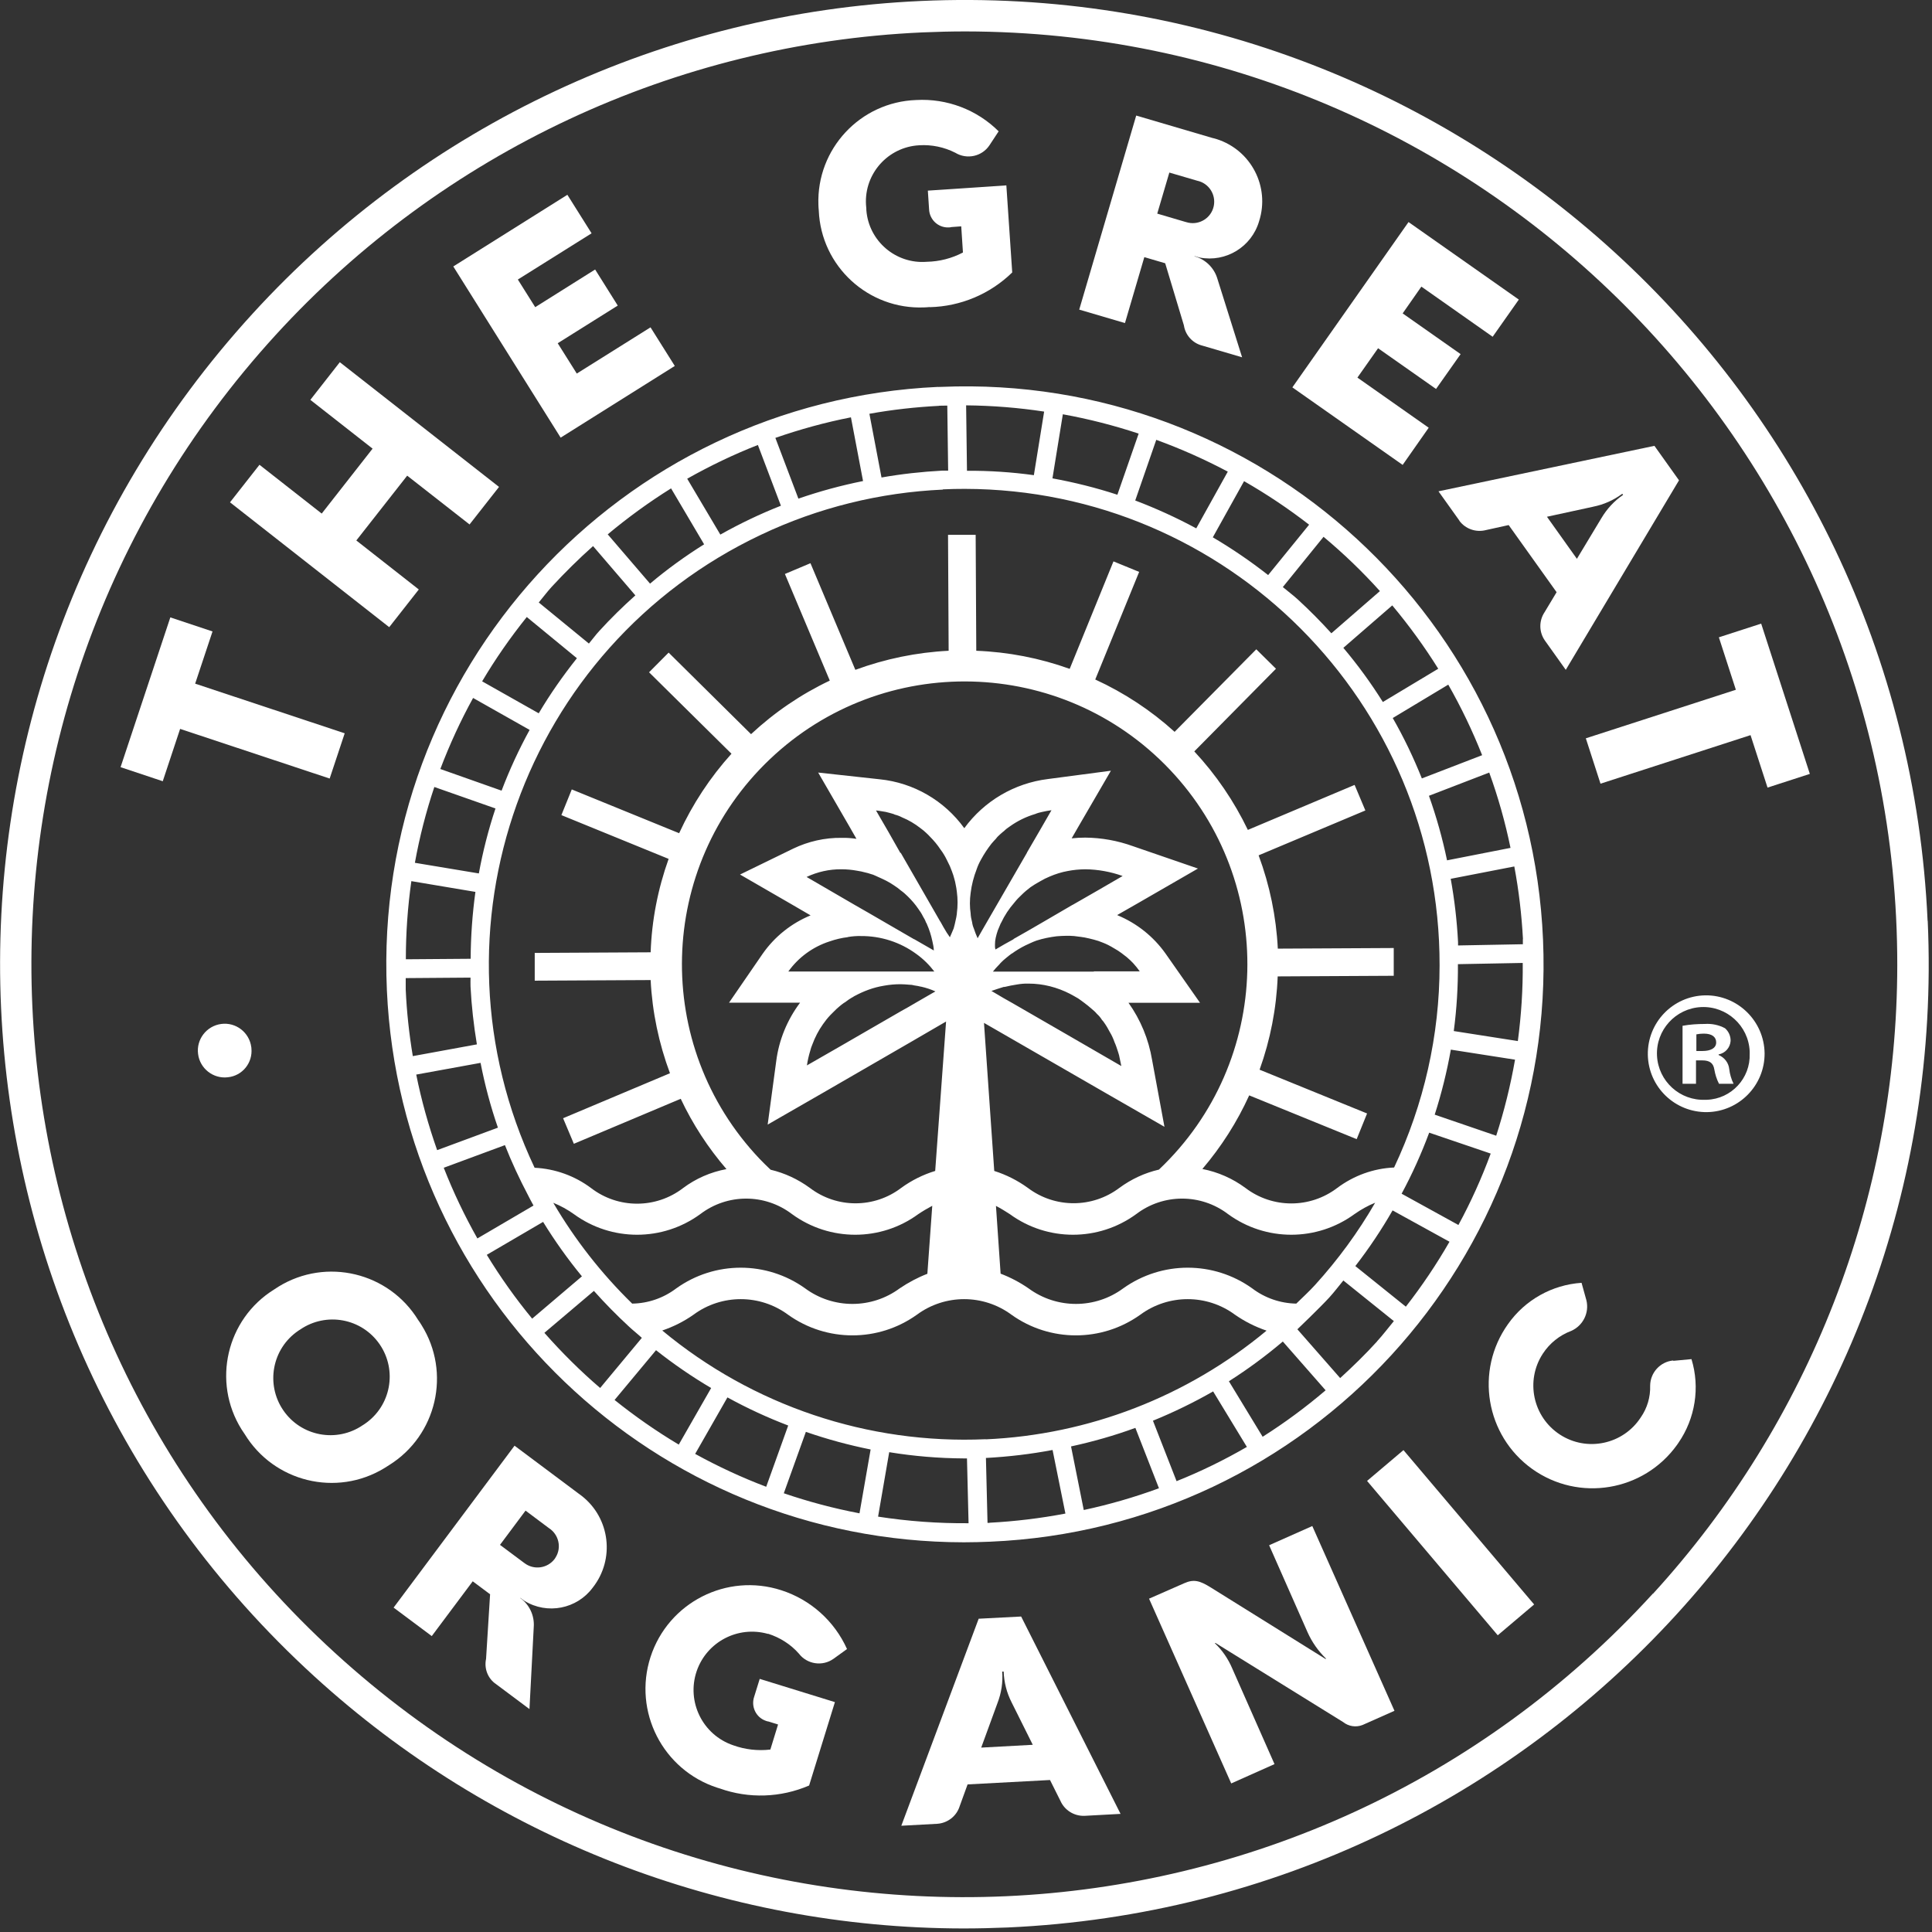 <svg viewBox="0 0 158 158" xmlns:xlink="http://www.w3.org/1999/xlink" xmlns="http://www.w3.org/2000/svg" data-name="Layer 2" id="Layer_2">
  <rect x="0" y="0" width="158" height="158" fill="#333333" stroke="none"/>
  <defs>
    <style>
      .cls-1 {
        clip-path: url(#clippath);
      }

      .cls-2 {
        fill: none;
      }

      .cls-2, .cls-3 {
        stroke-width: 0px;
      }

      .cls-3 {
        fill: #fff;
      }
    </style>
    <clipPath id="clippath">
      <rect height="158" width="158" y="0" class="cls-2"></rect>
    </clipPath>
  </defs>
  <g data-name="Layer 1" id="Layer_1-2">
    <g data-name="Group 279" id="Group_279">
      <g class="cls-1">
        <g data-name="Group 209" id="Group_209">
          <path d="M76.73,31.64c-26.08,1.18-46.26,23.27-45.09,49.35,1.14,25.24,21.92,45.12,47.19,45.14.71,0,1.43-.02,2.15-.05,26.08-1.11,46.32-23.15,45.21-49.23-1.11-26.08-23.15-46.32-49.23-45.21-.08,0-.15,0-.23.01M112.85,48.34l-3.97,3.45c-.87-.96-1.78-1.88-2.75-2.77-.39-.36-.82-.67-1.22-1.01l3.33-4.11c1.64,1.37,3.18,2.85,4.61,4.44M124.54,76.8c0,.14,0,.28,0,.42l-5.3.1v-.28c-.09-1.73-.29-3.46-.6-5.17l5.2-1.01c.37,1.96.6,3.95.71,5.95M106.02,106.61c-1.31-.02-2.58-.46-3.62-1.25-3.15-2.25-7.38-2.25-10.54,0-2.3,1.7-5.44,1.7-7.75,0-.71-.49-1.47-.89-2.28-1.2l-.38-5.54c.39.2.76.43,1.13.67,3.08,2.25,7.26,2.25,10.34,0,2.22-1.69,5.29-1.69,7.51,0,3.08,2.25,7.26,2.25,10.34,0,.53-.37,1.09-.69,1.69-.93-1.39,2.41-3.04,4.66-4.91,6.72-.49.54-1.02,1.02-1.54,1.53M92.85,116.77l1.93,4.94c-2.01.74-4.06,1.33-6.15,1.78l-1.04-5.2c1.79-.39,3.55-.89,5.27-1.52M94.28,116.19c1.69-.69,3.34-1.49,4.93-2.4l2.76,4.54c-1.85,1.07-3.77,2.01-5.75,2.8l-1.93-4.94ZM100.5,112.96c1.54-.98,3.02-2.07,4.41-3.25l3.5,3.99c-1.63,1.39-3.35,2.66-5.15,3.8l-2.76-4.54ZM80.61,117.7c-9.62.43-19.05-2.74-26.45-8.89.91-.31,1.77-.74,2.55-1.29,2.3-1.7,5.44-1.7,7.74,0,3.15,2.25,7.38,2.25,10.53,0,2.3-1.7,5.44-1.7,7.74,0,3.15,2.25,7.38,2.25,10.53,0,2.31-1.7,5.45-1.7,7.75,0,.79.55,1.66.99,2.58,1.3-6.48,5.39-14.55,8.52-22.97,8.89M45.26,98.37c.59.24,1.15.55,1.67.92,3.08,2.25,7.26,2.25,10.34,0,2.22-1.69,5.28-1.69,7.5,0,3.08,2.25,7.26,2.25,10.33,0,.37-.25.75-.47,1.14-.68l-.4,5.56c-.8.31-1.55.71-2.26,1.19-2.3,1.7-5.44,1.7-7.74,0-3.15-2.25-7.38-2.25-10.53,0-1.04.79-2.3,1.23-3.61,1.25-2.51-2.45-4.68-5.22-6.45-8.24M33.18,80.92c-.01-.31.01-.62,0-.93l5.3-.04c0,.25-.01.49,0,.73.08,1.58.26,3.16.52,4.73l-5.24.96c-.3-1.8-.5-3.62-.58-5.45M65.29,40.77l-1.88-4.96c2.02-.7,4.08-1.27,6.18-1.68l.99,5.21c-1.79.36-3.56.84-5.29,1.44M63.86,41.36c-1.7.67-3.35,1.46-4.95,2.36l-2.71-4.57c1.86-1.05,3.79-1.98,5.78-2.76l1.88,4.96ZM57.59,44.51c-1.55.97-3.03,2.04-4.43,3.22l-3.46-4.03c1.64-1.37,3.37-2.63,5.18-3.76l2.7,4.57ZM77.11,40.02c.6-.03,1.2-.04,1.79-.04,21.48.04,38.87,17.48,38.83,38.97,0,5.72-1.28,11.36-3.72,16.53-1.68.07-3.3.66-4.65,1.67-2.22,1.69-5.29,1.69-7.51,0-1.04-.77-2.24-1.3-3.52-1.55,1.55-1.82,2.84-3.84,3.83-6.02l8.79,3.58.85-2.1-8.79-3.58c.88-2.45,1.38-5.02,1.48-7.63l9.49-.05v-2.27s-9.48.05-9.48.05c-.13-2.61-.66-5.18-1.57-7.63l8.73-3.67-.88-2.09-8.73,3.68c-1.13-2.35-2.61-4.52-4.38-6.42l6.68-6.76-1.61-1.59-6.68,6.75c-1.93-1.75-4.12-3.19-6.49-4.28l3.59-8.8-2.1-.86-3.58,8.79c-2.45-.88-5.03-1.38-7.64-1.48l-.05-9.48h-2.26s.05,9.48.05,9.48c-2.61.13-5.18.66-7.63,1.56l-3.67-8.72-2.09.88,3.67,8.72c-2.36,1.12-4.53,2.6-6.44,4.38l-6.74-6.67-1.6,1.61,6.74,6.66c-1.75,1.94-3.19,4.13-4.28,6.5l-8.78-3.58-.85,2.1,8.77,3.58c-.88,2.46-1.38,5.03-1.47,7.64l-9.48.05v2.27s9.48-.05,9.48-.05c.13,2.61.67,5.18,1.58,7.62l-8.74,3.68.88,2.09,8.74-3.68c.98,2.08,2.24,4.01,3.74,5.75-1.29.24-2.51.77-3.56,1.56-2.21,1.69-5.29,1.69-7.5,0-1.34-1.01-2.96-1.59-4.63-1.67-9.18-19.41-.89-42.59,18.52-51.77,4.66-2.21,9.72-3.46,14.87-3.69M99.18,43.95l2.56-4.6c1.85,1.06,3.63,2.25,5.32,3.56l-3.35,4.12c-1.44-1.13-2.95-2.16-4.53-3.09M97.83,43.21c-1.61-.87-3.28-1.63-4.99-2.28l1.72-4.96c2.01.73,3.96,1.6,5.85,2.6l-2.58,4.64ZM91.38,40.46c-1.74-.57-3.51-1.01-5.31-1.34l.85-5.24c2.1.38,4.17.91,6.2,1.58l-1.74,5ZM69.32,76.63h.02c.35-.06.71-.09,1.07-.08,1.62-.01,3.21.5,4.52,1.46.56.4,1.06.89,1.48,1.44h-11.94c.83-1.16,2.01-2.02,3.37-2.46.49-.17.99-.29,1.5-.35M65.96,71.72c.89-.42,1.87-.64,2.85-.63.43,0,.87.04,1.29.12.22.03.44.08.66.14.15.03.29.07.43.12.08.02.14.04.2.06.14.06.29.12.43.19.22.1.43.19.66.31.21.11.42.23.62.37.2.13.4.27.58.43.2.14.38.3.55.47.33.32.63.67.88,1.04.14.19.27.39.37.6.11.17.2.35.26.53h.02s.02.07.04.1c.2.45.35.92.45,1.4.06.25.11.5.12.76-.53-.31-1.07-.62-1.6-.92h-.02c-1.64-.94-3.24-1.89-4.86-2.81l-3.94-2.29ZM66.26,85.94c.04-.17.1-.35.17-.51.22-.6.51-1.16.88-1.68.18-.26.38-.51.6-.74l.06-.06.23-.23c.15-.16.32-.31.49-.45.1-.08.22-.18.35-.27h.02c.23-.18.48-.35.74-.49t.02-.02c.39-.21.79-.4,1.21-.55.41-.15.84-.26,1.27-.33.44-.08.89-.12,1.33-.12.25,0,.47.02.72.04.15,0,.29.02.43.06.19.02.35.06.53.1h.02c.4.09.8.22,1.17.39-.08.04-.17.1-.25.14-.45.27-.9.51-1.35.78-.39.23-.8.47-1.19.68-1.7.99-3.39,1.95-5.07,2.93-.86.49-1.76,1.01-2.65,1.52.06-.4.15-.8.27-1.19M73.65,69.75h-.02c-.64-1.15-1.31-2.3-1.99-3.47.26.02.53.08.8.12.19.04.37.1.53.14.07.02.14.04.21.08.21.05.41.13.6.23.54.22,1.04.52,1.5.88.17.12.32.25.47.39.11.1.21.2.31.31.32.32.61.67.86,1.05.2.26.37.55.51.84.08.17.16.33.25.51.06.14.12.29.17.43.08.21.15.42.2.63.04.14.08.29.1.43.04.2.08.39.1.6.08.59.08,1.19,0,1.78v.04c-.02.18-.06.36-.1.53-.04.22-.1.44-.16.66-.1.25-.21.49-.31.72-.08-.12-.16-.25-.25-.37-.19-.31-.37-.62-.53-.92-.01,0-.02,0-.02-.02,0,0,0,0,0,0-1.07-1.85-2.13-3.71-3.22-5.6M89.46,79.46h-8.26c.14-.18.29-.35.45-.51.06-.06.12-.12.17-.19.14-.15.29-.28.45-.41.14-.12.31-.25.47-.37h.02c.34-.25.71-.47,1.09-.66.12-.06.27-.12.41-.19.17-.08.34-.15.51-.21.53-.17,1.08-.28,1.64-.35.27-.02.54-.04.82-.04.18,0,.39,0,.6.02l.47.06h.02c.26.03.51.08.76.14.25.06.49.12.74.2.27.1.54.2.8.33.18.1.37.19.55.31.19.1.36.22.54.35.14.1.29.23.43.33.19.16.37.33.54.51.19.21.37.43.53.66h-3.76ZM91.7,87.18c-3.04-1.77-5.94-3.43-8.91-5.15-.47-.26-.94-.53-1.42-.82-.1-.06-.18-.1-.29-.17.35-.12.68-.23,1.01-.33h.08c.32-.08.64-.14.96-.19.33-.06.66-.09.99-.08,1.18,0,2.34.3,3.39.84.23.12.45.25.66.37.18.12.35.25.51.37.2.15.39.3.58.47.16.13.32.27.45.43.16.14.3.31.41.49.06.06.12.13.17.21.18.25.33.51.47.78.16.26.29.55.39.84.11.24.19.49.27.74.04.1.06.21.1.33.06.27.12.55.18.86M87.71,74c-1.62.94-3.22,1.89-4.82,2.79v.02c-.49.26-.99.55-1.48.84-.04-.13-.05-.27-.04-.41,0-.19.02-.37.06-.55.04-.19.1-.39.17-.6.08-.2.16-.39.25-.6.01,0,.02,0,.02-.02,0,0,0,0,0,0,.28-.6.65-1.16,1.09-1.66.18-.23.38-.44.6-.64.22-.22.46-.42.71-.61.26-.18.52-.34.8-.49.25-.15.51-.28.78-.39.47-.2.97-.36,1.48-.45.23-.04.45-.08.68-.1.25-.02.49-.04.74-.04,1.04.01,2.08.2,3.06.55-1.38.8-2.75,1.6-4.09,2.36M83.99,69.73c-1.09,1.89-2.18,3.76-3.26,5.64-.27.45-.51.9-.78,1.36-.12-.26-.22-.53-.31-.8-.07-.16-.12-.34-.14-.51-.06-.23-.11-.46-.12-.7v-.02c-.04-.26-.06-.53-.06-.8v-.04c0-.28.02-.56.06-.84.08-.66.25-1.31.49-1.93.09-.27.21-.53.35-.78.25-.46.54-.9.86-1.31.12-.14.25-.29.37-.41.05-.07.1-.13.16-.19.12-.12.27-.25.41-.37.02-.02.05-.04.08-.06.15-.15.32-.28.49-.39.63-.45,1.33-.79,2.07-1.01.18-.08.38-.13.57-.17.25-.06.49-.1.76-.14-.68,1.17-1.33,2.32-2.01,3.47M80.45,83.64l1.46.84,8.5,4.9,4.82,2.77-1.01-5.46c-.28-1.69-.94-3.29-1.93-4.68h5.85l-2.83-4.04c-.99-1.39-2.35-2.47-3.92-3.12l-.02-.02,1.73-.99,4.87-2.81-5.32-1.83c-1.25-.45-2.57-.69-3.9-.7-.37,0-.74.02-1.11.06l.6-1.04,2.61-4.49-5.15.68c-2.74.34-5.21,1.79-6.84,4.02-1.63-2.26-4.15-3.72-6.92-4l-5.03-.55,2.53,4.37.6,1.05c-.4-.06-.81-.09-1.21-.08-1.37-.02-2.73.29-3.96.88l-4.35,2.12,4.19,2.42,1.58.92c-1.58.65-2.94,1.74-3.92,3.14l-2.75,4h5.81c-1.05,1.4-1.73,3.05-1.95,4.78l-.7,5.19,4.54-2.61,7.16-4.14,2.89-1.68-.89,12.22c-.99.3-1.93.77-2.77,1.38-2.21,1.69-5.28,1.69-7.49,0-.96-.7-2.05-1.21-3.2-1.48-.31-.29-.61-.59-.9-.89-8.79-9.26-8.41-23.9.85-32.69s23.9-8.41,32.69.85c8.79,9.26,8.41,23.9-.85,32.69-.01.01-.02.02-.03.03-1.17.27-2.26.78-3.23,1.49-2.22,1.68-5.28,1.68-7.5,0-.83-.6-1.76-1.07-2.74-1.38l-.84-12.13ZM44.05,58.33l-4.62-2.61c1.09-1.84,2.31-3.59,3.65-5.26l4.1,3.37c-1.14,1.43-2.19,2.93-3.12,4.5M43.32,59.68c-.88,1.6-1.65,3.27-2.3,4.98l-5.01-1.77c.76-2,1.65-3.94,2.68-5.81l4.62,2.61ZM40.52,66.12c-.58,1.74-1.03,3.51-1.36,5.31l-5.23-.87c.38-2.1.91-4.17,1.59-6.2l5.01,1.76ZM38.88,72.94c-.25,1.81-.38,3.64-.39,5.47l-5.3.04c0-2.14.15-4.27.45-6.39l5.24.88ZM39.3,86.92c.35,1.8.82,3.57,1.42,5.3l-4.97,1.84c-.71-2.02-1.29-4.08-1.71-6.18l5.27-.96ZM41.29,93.64c.55,1.4,1.19,2.77,1.89,4.1,0,0,.34.67.45.85l-4.59,2.69c-1.05-1.86-1.97-3.79-2.75-5.78l5-1.85ZM44.41,99.92c.96,1.56,2.02,3.05,3.18,4.46l-4.07,3.46c-1.36-1.65-2.6-3.4-3.71-5.22l4.6-2.69ZM58.16,113.51l-2.65,4.63c-1.83-1.09-3.59-2.32-5.25-3.65l3.39-4.07c1.43,1.13,2.94,2.17,4.52,3.1M59.49,114.28c1.6.88,3.27,1.65,4.97,2.3l-1.8,5.01c-2-.76-3.94-1.66-5.81-2.69l2.64-4.62ZM65.91,117.1c1.73.6,3.5,1.08,5.29,1.44l-.91,5.22c-2.1-.4-4.17-.95-6.19-1.64l1.8-5.01ZM113.89,98.99l4.65,2.56c-1.06,1.85-2.26,3.63-3.57,5.31l-4.13-3.32c1.12-1.45,2.14-2.97,3.05-4.56M114.62,97.63c.87-1.61,1.62-3.28,2.26-5l5.03,1.71c-.74,2.01-1.62,3.96-2.64,5.84l-4.65-2.56ZM117.33,91.16c.56-1.74,1-3.52,1.32-5.32l5.25.82c-.37,2.11-.88,4.18-1.54,6.22l-5.02-1.72ZM118.89,84.32c.24-1.81.35-3.64.34-5.47l5.3-.1c.02,2.14-.12,4.27-.4,6.39l-5.24-.82ZM118.34,70.36c-.37-1.79-.87-3.56-1.48-5.28l4.93-1.9c.73,2.01,1.31,4.07,1.74,6.16l-5.2,1.02ZM116.28,63.66c-.68-1.7-1.47-3.35-2.38-4.94l4.54-2.73c1.06,1.86,1.98,3.78,2.77,5.77l-4.93,1.9ZM113.09,57.41c-.97-1.55-2.05-3.03-3.23-4.43l4-3.47c1.37,1.64,2.63,3.37,3.76,5.18l-4.53,2.72ZM85.39,33.66l-.84,5.2c-1.81-.25-3.64-.37-5.47-.36l-.07-5.35c2.14.02,4.27.19,6.38.51M76.8,33.18c.22-.01.45,0,.67-.01l.07,5.32c-.17,0-.33,0-.5,0-1.66.09-3.31.27-4.95.56l-.99-5.21c1.88-.34,3.79-.55,5.7-.65M48.51,44.67l3.45,4.02c-1.03.92-2.01,1.88-2.94,2.9-.31.33-.57.7-.86,1.04l-4.1-3.36c.35-.42.67-.85,1.04-1.26,1.08-1.17,2.21-2.29,3.4-3.35M44.52,109l4.05-3.43c.91,1.02,1.87,2,2.88,2.93,0,0,.39.36.77.67l.27.24-3.41,4.1c-1.62-1.39-3.14-2.9-4.55-4.5M71.81,124.03l.91-5.27c2.02.33,4.07.5,6.11.51.08,0,.17,0,.25,0l.13,5.3c-2.48.02-4.96-.16-7.41-.54M80.92,124.54h-.16l-.13-5.31h.05c1.81-.1,3.61-.31,5.4-.65l1.05,5.2c-2.05.39-4.12.64-6.2.75M112.62,109.7c-.96,1.06-1.98,2.05-3.02,3l-3.5-3.99s1.83-1.75,2.61-2.6c.41-.45.77-.93,1.15-1.39l4.13,3.32c-.46.55-.88,1.12-1.37,1.65" class="cls-3" data-name="Path 58" id="Path_58"></path>
          <path d="M20.55,85.63c-.16-1.2-1.26-2.05-2.46-1.89-1.2.16-2.05,1.26-1.89,2.46.15,1.19,1.24,2.04,2.43,1.9,1.19-.12,2.05-1.18,1.93-2.37,0-.03,0-.06-.01-.09" class="cls-3" data-name="Path 59" id="Path_59"></path>
          <path d="M28.19,59.97l-12.23-4.06,1.42-4.27-3.45-1.15-4.07,12.25,3.45,1.15,1.42-4.28,12.23,4.06,1.23-3.7Z" class="cls-3" data-name="Path 60" id="Path_60"></path>
          <path d="M34.24,48.2l-5.1-4,4.16-5.3,5.1,3.99,2.41-3.07-13.02-10.2-2.41,3.08,5.09,3.99-4.16,5.31-5.09-3.99-2.41,3.07,13.02,10.21,2.41-3.07Z" class="cls-3" data-name="Path 61" id="Path_61"></path>
          <path d="M55.18,29.92l-1.98-3.15-6.03,3.78-1.56-2.48,4.91-3.08-1.85-2.95-4.9,3.08-1.42-2.26,6.03-3.78-1.98-3.15-9.33,5.86,8.78,14,9.33-5.86Z" class="cls-3" data-name="Path 62" id="Path_62"></path>
          <path d="M76.04,25.12c2.53-.06,4.94-1.08,6.74-2.84l-.48-7.12-6.42.43.1,1.51c.03.86.74,1.53,1.6,1.5.08,0,.16-.01.23-.03l.8-.06.14,2.14c-.91.48-1.93.74-2.96.76-2.53.2-4.75-1.7-4.94-4.23,0-.07,0-.15-.01-.22-.27-2.53,1.57-4.79,4.09-5.06.09,0,.17-.02.26-.02,1.01-.06,2.02.15,2.93.61.95.58,2.19.31,2.8-.61l.75-1.14c-1.78-1.77-4.23-2.7-6.74-2.56-4.58.16-8.16,4-8,8.57,0,.16.02.31.03.47.19,4.57,4.06,8.11,8.62,7.92.15,0,.31-.02.46-.03" class="cls-3" data-name="Path 63" id="Path_63"></path>
          <path d="M93.59,21.03l1.7.5,1.53,5.08c.12.8.71,1.45,1.49,1.65l3.27.96-2.02-6.42c-.26-.89-.97-1.59-1.87-1.84v-.02s.41.12.41.12c2.15.42,4.26-.87,4.87-2.97.9-2.81-.65-5.81-3.46-6.71-.12-.04-.24-.07-.37-.1l-6.22-1.83-4.66,15.87,3.74,1.1,1.58-5.38ZM95.62,14.11l2.29.67c.95.2,1.55,1.14,1.35,2.08-.2.95-1.14,1.55-2.08,1.35-.08-.02-.15-.04-.23-.06l-2.31-.68.99-3.36Z" class="cls-3" data-name="Path 64" id="Path_64"></path>
          <path d="M116.84,34.98l-5.83-4.1,1.69-2.4,4.74,3.33,2.01-2.85-4.74-3.33,1.53-2.19,5.83,4.1,2.14-3.04-9.02-6.34-9.5,13.52,9.02,6.34,2.13-3.04Z" class="cls-3" data-name="Path 65" id="Path_65"></path>
          <path d="M119.34,42.58c.5.68,1.37.98,2.18.77l1.86-.41,3.92,5.49-.98,1.63c-.47.7-.47,1.62.02,2.32l1.71,2.4,9.26-15.5-2.01-2.82-17.66,3.72,1.72,2.41ZM130.28,41.44c.87-.17,1.68-.53,2.39-1.06l.07.09c-.73.5-1.33,1.15-1.78,1.91l-2,3.32-2.45-3.44,3.78-.82Z" class="cls-3" data-name="Path 66" id="Path_66"></path>
          <path d="M140.57,52.12l1.39,4.29-12.27,3.97,1.2,3.71,12.27-3.97,1.39,4.29,3.46-1.12-3.98-12.29-3.46,1.12Z" class="cls-3" data-name="Path 67" id="Path_67"></path>
          <path d="M34.21,107.97c-2.4-3.92-7.52-5.15-11.43-2.75-.12.08-.25.16-.37.24-3.89,2.42-5.08,7.54-2.66,11.43.08.13.17.26.26.39,2.39,3.92,7.51,5.17,11.43,2.78.13-.08.25-.16.38-.24,3.9-2.43,5.09-7.57,2.65-11.46-.08-.13-.16-.26-.25-.38M29.67,116.55c-2.13,1.46-5.04.92-6.5-1.21-1.46-2.13-.92-5.04,1.21-6.5.05-.04.11-.07.17-.11,2.13-1.46,5.04-.92,6.5,1.21,1.46,2.13.92,5.04-1.21,6.5-.05.04-.11.07-.17.11" class="cls-3" data-name="Path 68" id="Path_68"></path>
          <path d="M47.27,122.11l-5.19-3.88-9.89,13.24,3.12,2.33,3.35-4.48,1.42,1.06-.33,5.29c-.17.79.15,1.61.82,2.06l2.73,2.04.35-6.71c.07-.93-.35-1.83-1.1-2.37v-.02s.34.25.34.25c1.86,1.14,4.29.67,5.59-1.09,1.82-2.32,1.42-5.67-.9-7.49-.1-.08-.2-.15-.31-.23M45.36,127.49c-.59.78-1.7.93-2.47.34-.02-.02-.04-.03-.07-.05l-1.93-1.44,2.09-2.8,1.91,1.43c.81.52,1.06,1.6.54,2.41-.02.04-.05.07-.07.11" class="cls-3" data-name="Path 69" id="Path_69"></path>
          <path d="M62.82,133.61c.97.31,1.84.86,2.51,1.62.67.88,1.93,1.07,2.83.43l1.11-.8c-1.03-2.29-2.98-4.04-5.38-4.81-4.46-1.44-9.24,1-10.69,5.46-1.44,4.46,1,9.24,5.46,10.69.07.02.13.04.2.06,2.38.85,4.99.76,7.31-.24l2.11-6.82-6.15-1.9-.45,1.45c-.28.81.14,1.7.95,1.98.08.03.15.05.23.06l.77.24-.63,2.05c-1.03.12-2.07,0-3.04-.35-2.5-.85-3.83-3.56-2.99-6.05.82-2.41,3.38-3.75,5.83-3.06" class="cls-3" data-name="Path 70" id="Path_70"></path>
          <path d="M80.04,132.37l-6.33,16.94,2.95-.16c.84-.06,1.57-.63,1.82-1.43l.65-1.79,6.74-.36.85,1.7c.34.77,1.12,1.26,1.97,1.23l2.95-.16-8.13-16.14-3.47.18ZM80.24,142.93l1.33-3.64c.32-.82.46-1.71.39-2.59h.12c.03.87.25,1.74.65,2.52l1.73,3.47-4.22.23Z" class="cls-3" data-name="Path 71" id="Path_71"></path>
          <path d="M103.79,126.37l3.14,7.11c.36.81.88,1.55,1.52,2.17l-.05.02-9.39-5.85c-.87-.54-1.37-.7-2.17-.34l-2.87,1.26,6.72,15.11,3.54-1.58-3.46-7.83c-.33-.78-.81-1.48-1.42-2.06l.05-.02,10.44,6.47c.45.36,1.06.45,1.59.24l2.61-1.16-6.72-15.11-3.53,1.57Z" class="cls-3" data-name="Path 72" id="Path_72"></path>
          <rect transform="translate(-53.42 106.53) rotate(-40.25)" height="16.54" width="3.9" y="117.88" x="116.68" class="cls-3" data-name="Rectangle 268" id="Rectangle_268"></rect>
          <path d="M136.84,111.26c-1.06.1-1.88.99-1.89,2.06.03.93-.24,1.84-.77,2.6-1.44,2.21-4.4,2.84-6.61,1.4-2.21-1.44-2.84-4.4-1.4-6.61.56-.86,1.37-1.51,2.33-1.87.96-.43,1.48-1.47,1.24-2.49l-.4-1.44c-2.41.16-4.62,1.4-6.01,3.37-2.73,3.82-1.84,9.12,1.97,11.85,3.82,2.73,9.12,1.84,11.85-1.97.04-.05.08-.11.11-.16,1.38-2,1.78-4.53,1.07-6.85l-1.49.14Z" class="cls-3" data-name="Path 73" id="Path_73"></path>
          <path d="M157.64,75.31C155.68,31.8,118.82-1.88,75.31.08c-20.89.94-40.56,10.14-54.66,25.58-29.38,32.15-27.13,82.04,5.03,111.41,14.51,13.26,33.45,20.62,53.1,20.64,1.21,0,2.42-.03,3.64-.08,43.51-1.96,77.19-38.81,75.23-82.32,0,0,0,0,0,0M135.18,130.32c-28.42,31.11-76.68,33.28-107.78,4.86C-3.71,106.76-5.88,58.5,22.54,27.4,36.19,12.46,55.21,3.56,75.43,2.65c1.18-.05,2.35-.08,3.52-.08,42.14.05,76.25,34.24,76.21,76.38-.02,19.02-7.14,37.34-19.97,51.38" class="cls-3" data-name="Path 74" id="Path_74"></path>
          <path d="M140.55,86.29v-.06c.54-.1.94-.55.98-1.1.01-.4-.16-.78-.46-1.04-.5-.27-1.08-.39-1.65-.35-.61,0-1.22.04-1.82.15v4.74h1.1v-1.91h.52c.61,0,.9.23.98.75.07.4.19.79.38,1.16h1.19c-.18-.37-.3-.77-.35-1.19-.05-.52-.39-.96-.87-1.16M139.25,85.95h-.52v-1.36c.2-.04.4-.06.61-.06.69,0,1.01.29,1.01.72,0,.49-.49.7-1.1.7" class="cls-3" data-name="Path 75" id="Path_75"></path>
          <path d="M139.45,81.4c-2.64.05-4.73,2.22-4.69,4.86.05,2.64,2.22,4.73,4.86,4.69,2.61-.05,4.7-2.19,4.69-4.8-.03-2.65-2.2-4.78-4.85-4.75h0M139.48,89.94c-2.09.1-3.87-1.52-3.97-3.61-.1-2.09,1.52-3.87,3.61-3.97,2.09-.1,3.87,1.52,3.97,3.61,0,.07,0,.14,0,.21.07,2-1.5,3.69-3.5,3.76-.04,0-.07,0-.11,0" class="cls-3" data-name="Path 76" id="Path_76"></path>
        </g>
      </g>
    </g>
  </g>
</svg>